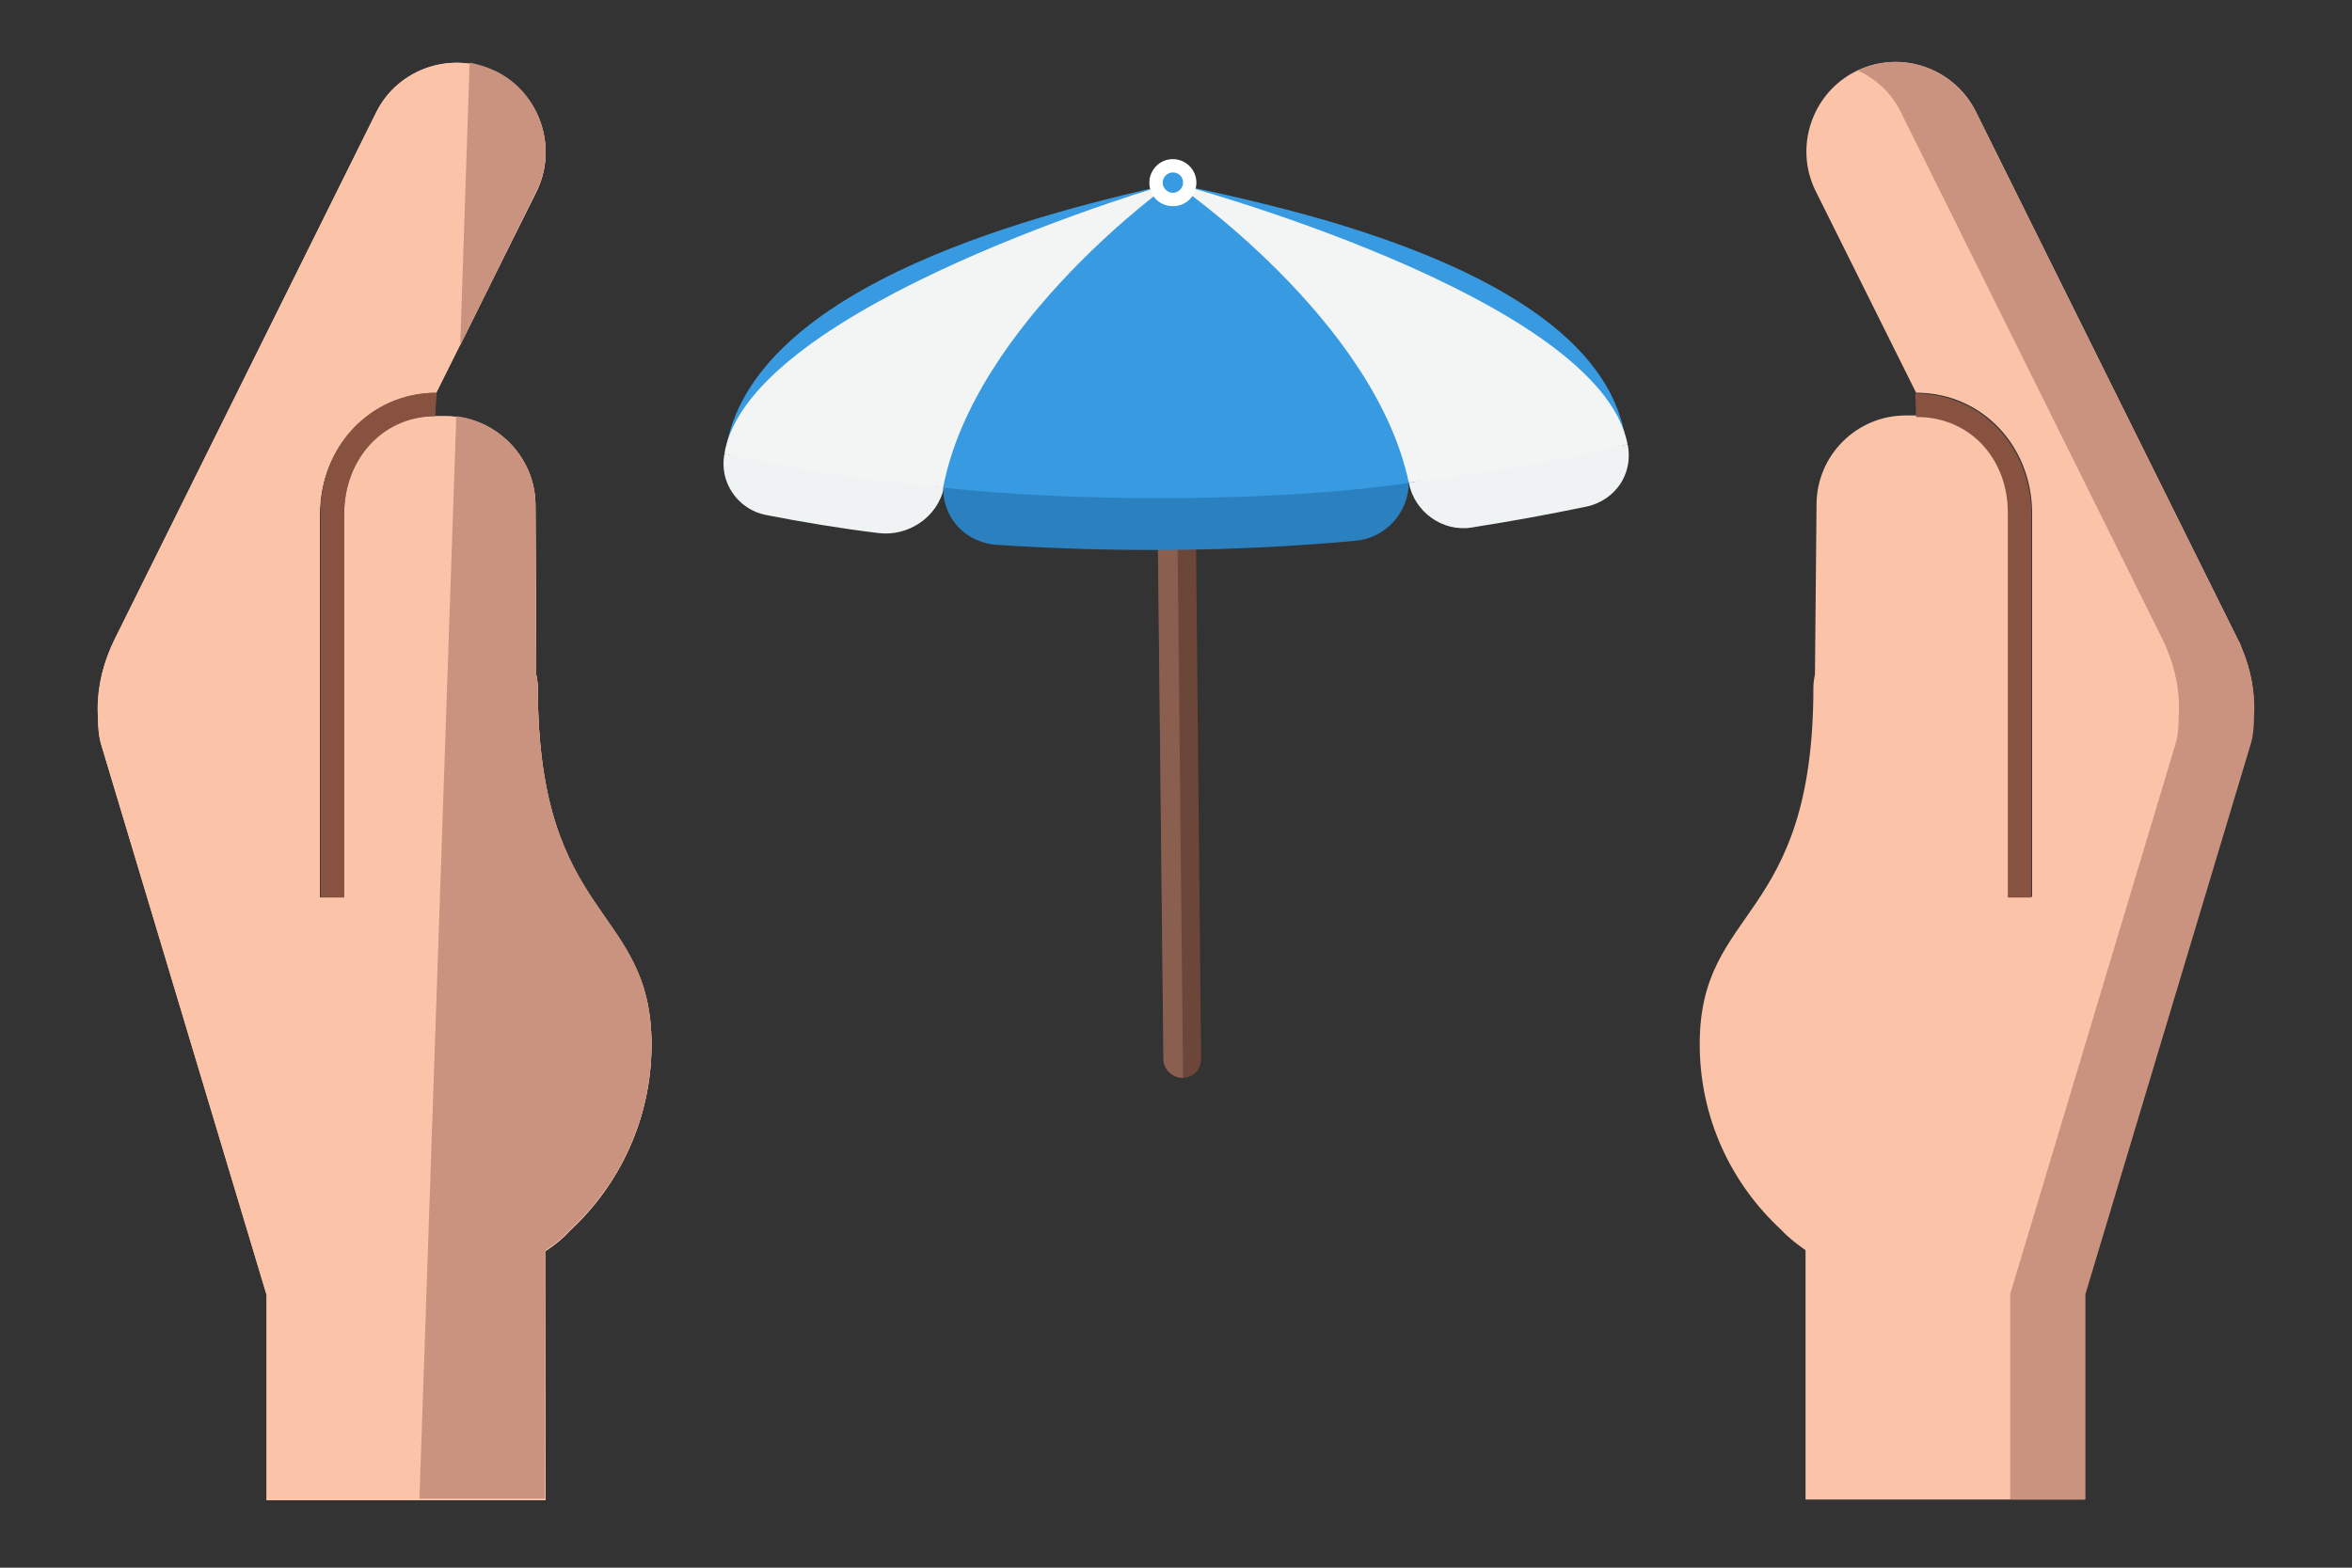 <?xml version="1.0" encoding="utf-8"?>
<!-- Generator: Adobe Illustrator 22.1.0, SVG Export Plug-In . SVG Version: 6.00 Build 0)  -->
<svg version="1.1" id="Layer_3" xmlns="http://www.w3.org/2000/svg" xmlns:xlink="http://www.w3.org/1999/xlink" x="0px" y="0px"
	 viewBox="0 0 300 200" style="enable-background:new 0 0 300 200;" xml:space="preserve">
<rect x="0" y="0" width="300" height="200" fill="#333333" stroke="none"/>
<style type="text/css">
	.st0{fill:#FBC4A9;}
	.st1{fill:#885241;}
	.st2{fill:#C99380;}
	.st3{fill:none;}
	.st4{fill:#6D463A;}
	.st5{fill:#8A5F4F;}
	.st6{fill:#F0F3F3;}
	.st7{fill:#389AE1;}
	.st8{fill:#F3F4F4;}
	.st9{fill:#2B81BF;}
	.st10{fill:#FFFFFF;}
</style>
<g>
	<g>
		<g>
			<path class="st0" d="M285.9,82.6c-0.1-0.3-0.2-0.6-0.4-0.9L252,14.2c-2.8-5.6-9.7-7.9-15.3-5.1s-7.9,9.7-5.1,15.3l12.8,25.7l0,0
				c8.5,0,14.8,6.9,14.8,15.4v48.9h-3V65.5c0-6.8-4.7-12.4-11.5-12.5h-1.6c-6.3,0-11.4,5.1-11.4,11.4L231.5,86
				c-0.1,0.5-0.2,1.1-0.2,1.7c0,30.1-14.5,27.8-14.5,45.5c0,9.4,4,17.8,10.4,23.7c0.9,1,2,1.8,3.1,2.6v31.8h35.6v-26.2l21-69.9
				c0.4-1.2,0.5-2.5,0.5-3.7C287.7,88.5,287.1,85.4,285.9,82.6z"/>
			<path class="st1" d="M256.1,65.6v48.9h3V65.6c0-8.5-6.3-15.4-14.8-15.4l0,0l0.1,3h0.1C251.4,53.2,256.2,58.7,256.1,65.6z"/>
		</g>
		<g>
			<g>
				<path class="st0" d="M83.1,133.3c0-17.8-14.5-15.5-14.5-45.5c0-0.6-0.1-1.2-0.2-1.7l-0.1-21.6c0-6.3-5.2-11.4-11.4-11.4h-1.6
					c-6.8,0.1-11.6,5.6-11.5,12.5v48.9h-3V65.6c0-8.5,6.3-15.4,14.8-15.4l0,0l12.8-25.7c2.8-5.6,0.5-12.5-5.1-15.3S50.8,8.7,48,14.3
					L14.5,81.8c-0.1,0.3-0.3,0.6-0.4,0.9c-1.2,2.8-1.8,5.8-1.6,8.9c0,1.2,0.1,2.5,0.5,3.7l21,69.9v26.2h35.6v-31.8
					c1.2-0.8,2.2-1.6,3.1-2.6C79.1,151.1,83.1,142.6,83.1,133.3z"/>
				<path class="st0" d="M83.1,133.3c0-17.8-14.5-15.5-14.5-45.5c0-0.6-0.1-1.2-0.2-1.7l-0.1-21.6c0-6.3-5.2-11.4-11.4-11.4h-1.6
					c-6.8,0.1-11.6,5.6-11.5,12.5v48.9h-3V65.6c0-8.5,6.3-15.4,14.8-15.4l0,0l12.8-25.7c2.8-5.6,0.5-12.5-5.1-15.3S50.8,8.7,48,14.3
					L14.5,81.8c-0.1,0.3-0.3,0.6-0.4,0.9c-1.2,2.8-1.8,5.8-1.6,8.9c0,1.2,0.1,2.5,0.5,3.7l21,69.9v26.2h35.6v-31.8
					c1.2-0.8,2.2-1.6,3.1-2.6C79.1,151.1,83.1,142.6,83.1,133.3z"/>
				<path class="st1" d="M40.9,65.6v48.9h3V65.6c0-6.8,4.7-12.4,11.5-12.5h0.1l0.1-3l0,0C47.1,50.2,40.8,57.1,40.9,65.6z"/>
			</g>
			<path class="st2" d="M285.9,82.6c-0.1-0.3-0.2-0.6-0.4-0.9L252,14.2c-2.8-5.5-9.5-7.9-15-5.2c2.3,1.1,4.2,2.8,5.4,5.2l33.5,67.5
				c0.1,0.3,0.3,0.6,0.4,0.9c1.2,2.8,1.8,5.8,1.6,8.9c0,1.2-0.1,2.5-0.5,3.7l-21,69.9v26.2h9.6v-26.2l21-69.9
				c0.4-1.2,0.5-2.5,0.5-3.7C287.7,88.5,287.1,85.4,285.9,82.6z"/>
		</g>
		<g>
			<path class="st3" d="M55.5,53.1C55.5,53.1,55.4,53.1,55.5,53.1H57c0.5,0,0.9,0,1.3,0.1l0.3-9l-3,6L55.5,53.1z M56.7,50.5
				L56.7,50.5L56.7,50.5z"/>
			<path class="st1" d="M55.7,50.1L55.7,50.1c-8.5,0-14.8,6.9-14.8,15.4v48.9h3V65.5c0-6.8,4.7-12.4,11.5-12.5h0.1L55.7,50.1z"/>
			<path class="st2" d="M68.4,24.4c2.8-5.6,0.5-12.5-5.1-15.3c-1.1-0.5-2.2-0.9-3.4-1.1l-1.2,36.1L68.4,24.4z"/>
			<path class="st2" d="M69.6,159.5c1.2-0.8,2.2-1.6,3.1-2.6c6.4-5.9,10.4-14.3,10.4-23.7c0-17.8-14.5-15.5-14.5-45.5
				c0-0.6-0.1-1.2-0.2-1.7l-0.1-21.6c0-5.8-4.5-10.6-10.1-11.3l-4.7,138.1h16L69.6,159.5L69.6,159.5z"/>
		</g>
	</g>
	<g>
		<g>
			<g>
				<path class="st4" d="M153.2,135.1c0,1.3-1,2.4-2.3,2.4c-0.7,0-1.3-0.2-1.8-0.7c-0.5-0.5-0.7-1.1-0.7-1.7l-1.2-111.5
					c0-1.3,1-2.4,2.4-2.4l0.1,0c0.6,0,1.2,0.2,1.7,0.7c0.4,0.4,0.7,1,0.7,1.7L153.2,135.1z"/>
			</g>
			<g>
				<path class="st5" d="M150.9,137.5c-1.4,0-2.5-1.1-2.5-2.4l-1.2-111.6c0-0.6,0.2-1.2,0.7-1.7c0.4-0.4,1-0.7,1.7-0.7l0.1,0
					L150.9,137.5z"/>
			</g>
		</g>
		<g>
			<g>
				<path class="st6" d="M92.4,57.9c-0.7,3.6,1.7,7.1,5.3,7.8c4.6,0.9,9.4,1.7,14.3,2.3c3.8,0.5,7.6-2,8.4-5.8
					C118.5,61.9,100,59.1,92.4,57.9C92.4,57.9,92.4,57.9,92.4,57.9z"/>
				<path class="st6" d="M202.5,64.6c1.7-0.4,3.2-1.4,4.2-2.9c1.6-2.5,0.9-5,0.9-5c-8.1,1.5-15.5,2.6-27.9,4.9
					c0.7,3.7,4.3,6.3,8,5.7C192.8,66.5,197.7,65.6,202.5,64.6z"/>
			</g>
			<path class="st7" d="M92.5,57.8c3.1-22,42.3-31,57.1-34.4c5.8,1.2,12.6,2.7,19.8,4.8c23.7,7,36.5,16.5,38,28.3L92.5,57.8z"/>
			<path class="st8" d="M207.6,56.7c-3.5-18.9-58-33.4-58-33.4S95.4,38.9,92.4,57.9C127.3,65.7,172.7,65.2,207.6,56.7z"/>
		</g>
		<path class="st9" d="M120.3,62.2c0,4.3,3.2,7,6.7,7.3c15,1,30.6,0.9,45.8-0.5c3.9-0.3,6.9-3.6,6.9-7.5
			C177.3,61.6,126.3,62.2,120.3,62.2z"/>
		<path class="st7" d="M149.6,23.2L149.6,23.2L149.6,23.2L149.6,23.2c-0.2,0.1-25.3,18-29.3,39c15.7,1.8,41.9,2,59.4-0.6
			C175.3,40.7,149.8,23.3,149.6,23.2L149.6,23.2L149.6,23.2z"/>
		<path class="st10" d="M152.6,23.3c0,1.7-1.3,3-3,3c-1.7,0-3-1.3-3-3c0-1.6,1.3-3,3-3C151.2,20.3,152.6,21.6,152.6,23.3z"/>
		<path class="st7" d="M150.9,23.3c0,0.7-0.6,1.3-1.3,1.3c-0.7,0-1.3-0.6-1.3-1.3c0-0.7,0.6-1.3,1.3-1.3
			C150.3,22,150.9,22.5,150.9,23.3z"/>
	</g>
</g>
</svg>
